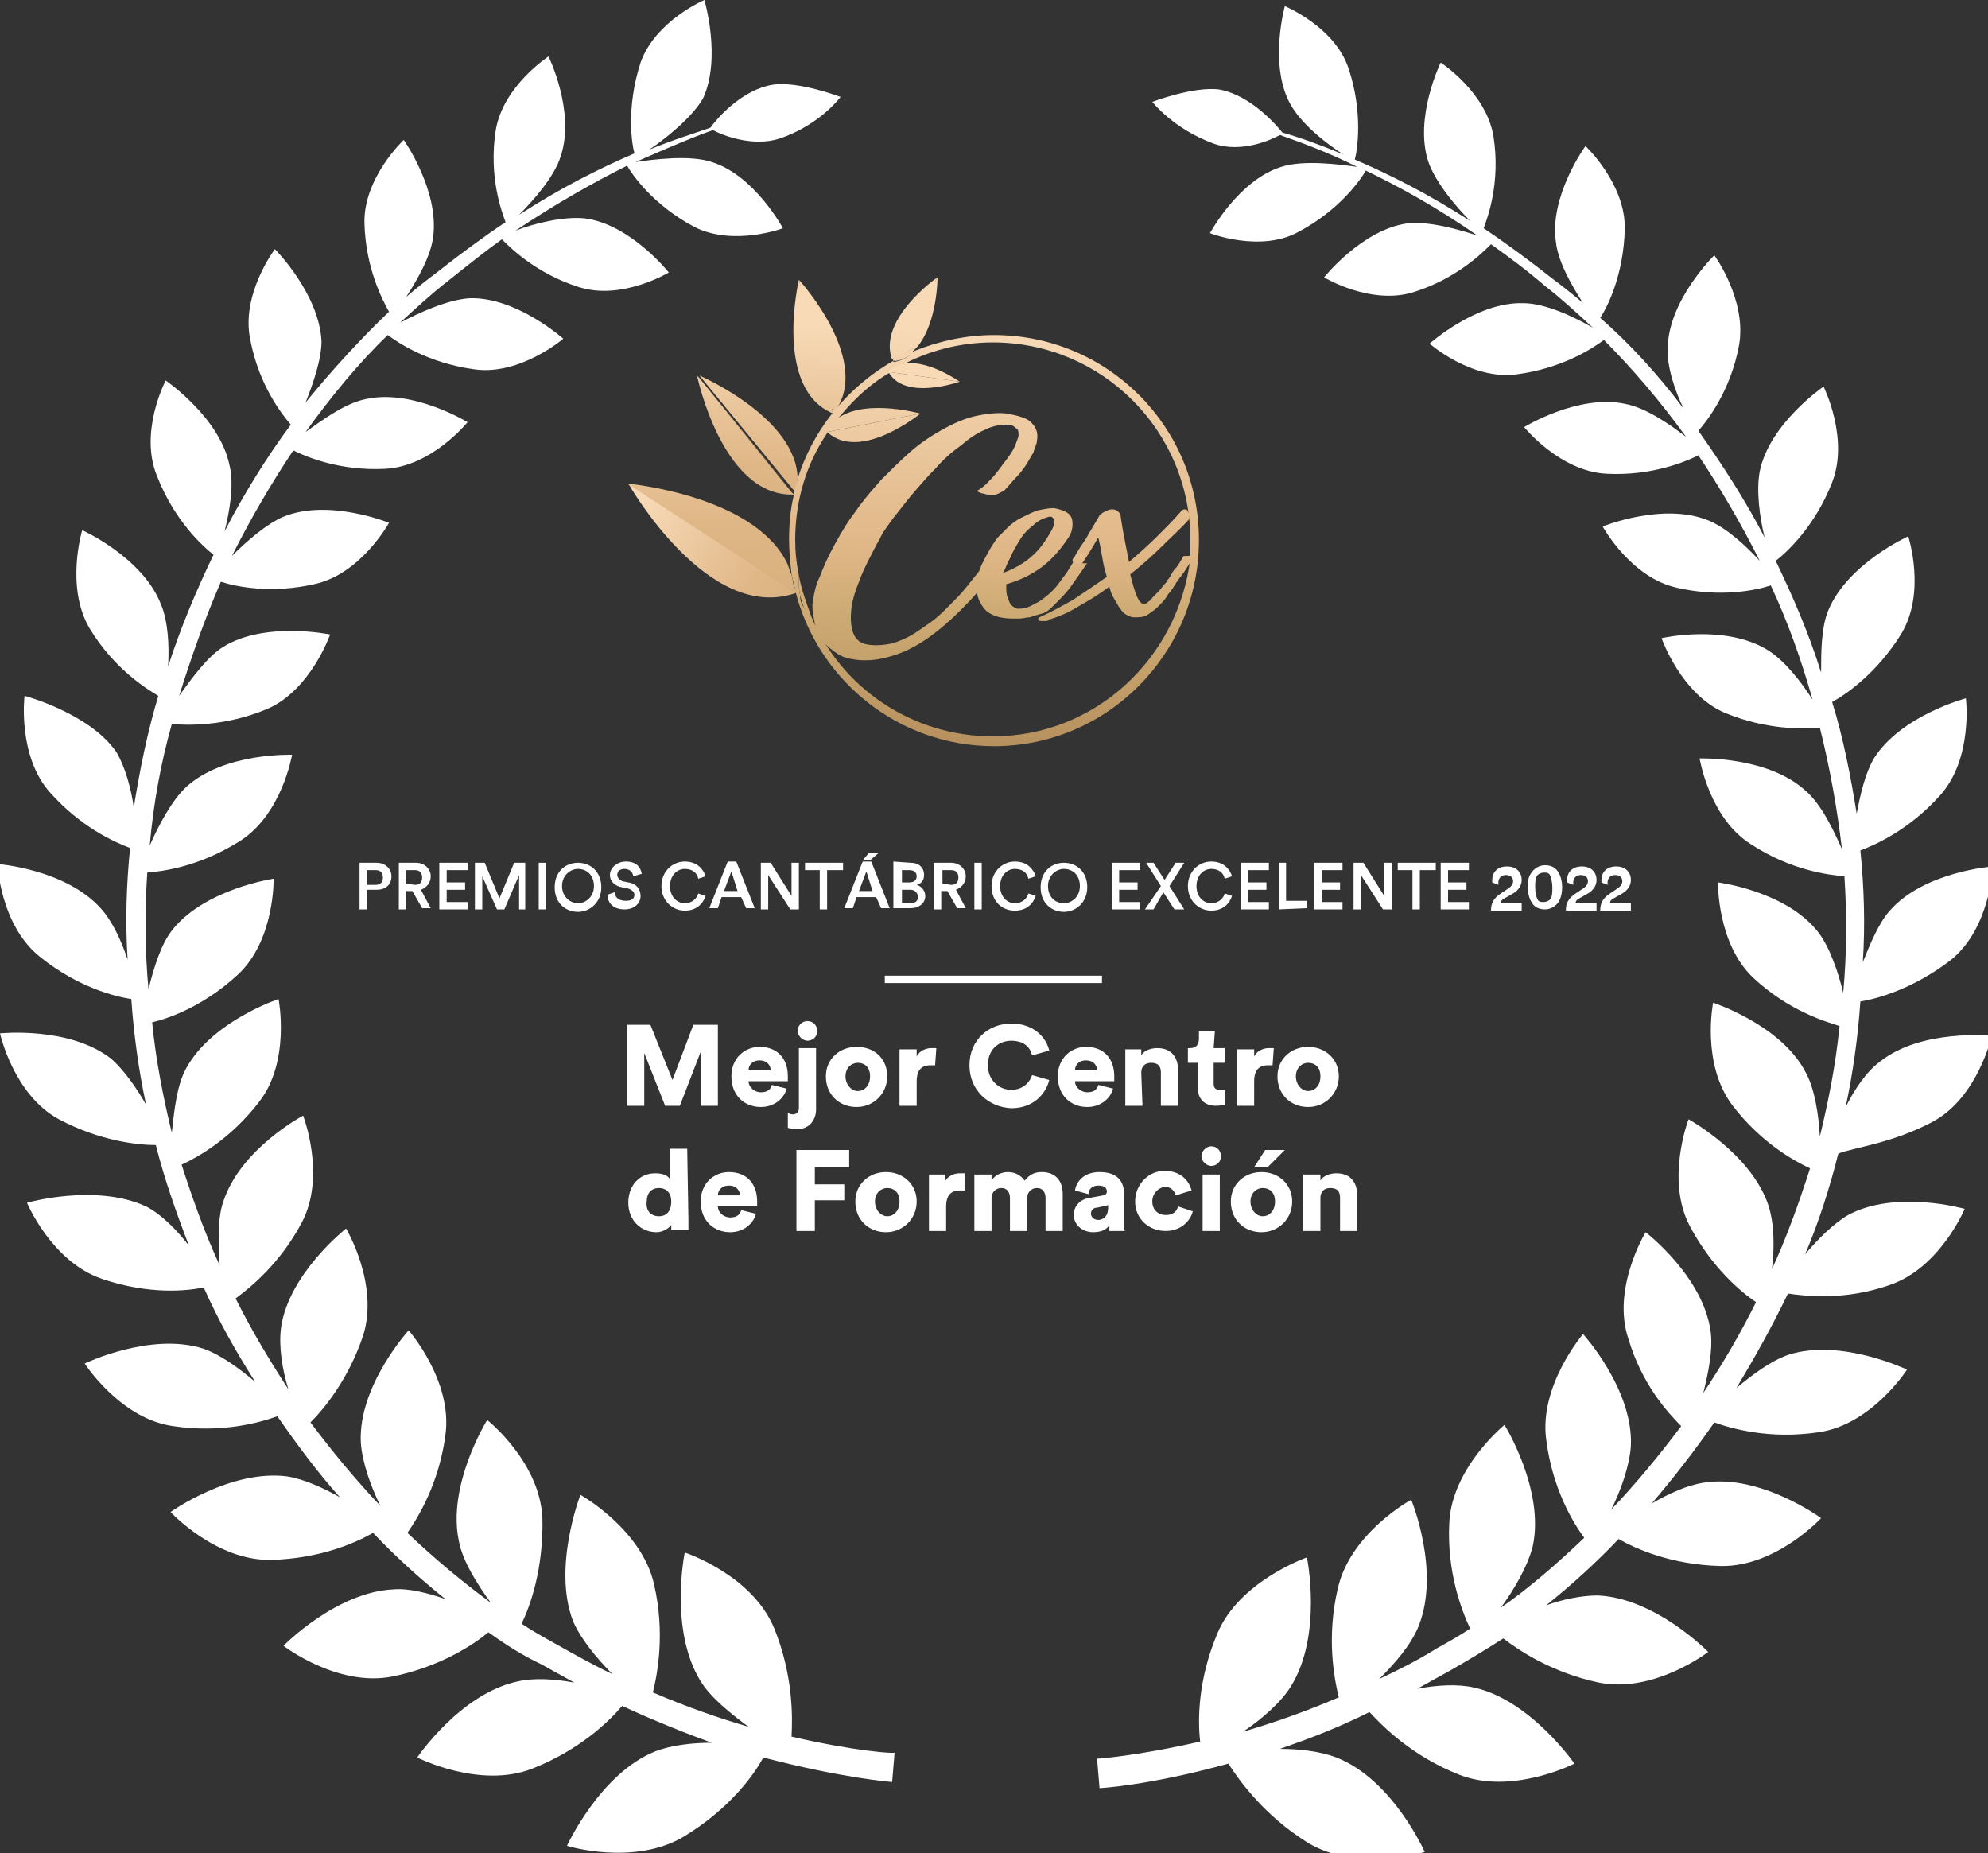<?xml version="1.0" encoding="utf-8"?>
<!-- Generator: Adobe Illustrator 27.0.0, SVG Export Plug-In . SVG Version: 6.00 Build 0)  -->
<svg version="1.1" id="Layer_1" xmlns="http://www.w3.org/2000/svg" xmlns:xlink="http://www.w3.org/1999/xlink" x="0px" y="0px"
	 viewBox="0 0 162 151" style="enable-background:new 0 0 162 151;" xml:space="preserve">
<rect x="0" y="0" width="162" height="151" fill="#333333" stroke="none"/>
<style type="text/css">
	.st0{fill:#FFFFFF;}
	.st1{fill:url(#SVGID_1_);}
	.st2{fill:url(#SVGID_00000085214002696814072190000003777304584648222891_);}
	.st3{fill:url(#SVGID_00000047765152030469104490000005935662477170229676_);}
	.st4{fill:url(#SVGID_00000054955491719448890540000000192740839710246573_);}
	.st5{fill:url(#SVGID_00000005227272439657439290000015502948647836980666_);}
	.st6{fill:url(#SVGID_00000005229864487258661620000008718850171376192646_);}
	.st7{fill:url(#SVGID_00000154420372598383326750000000218741034947232657_);}
	.st8{fill:url(#SVGID_00000044888675101034251240000006808040126583659196_);}
	.st9{fill:url(#SVGID_00000034793240665841343500000004844552449060512648_);}
	.st10{fill:url(#SVGID_00000141420870597390202710000009846910632670414498_);}
	.st11{fill:url(#SVGID_00000061446956108256444540000011106999689150082978_);}
	.st12{fill:url(#SVGID_00000103986892120901239550000012668598172126292626_);}
	.st13{fill:url(#SVGID_00000141453500431896636030000007660528809851592099_);}
	.st14{fill:url(#SVGID_00000139286417393177968310000010829074047357446288_);}
	.st15{fill:url(#SVGID_00000034053463786923814050000012449524638242463618_);}
	.st16{fill:url(#SVGID_00000160899554796272674590000010570502016054919846_);}
	.st17{fill:url(#SVGID_00000035496350031289832860000013982166828772593795_);}
	.st18{fill:url(#SVGID_00000169544909512076929460000015620494834119881648_);}
	.st19{fill:url(#SVGID_00000121237693259141609590000016517787040651582629_);}
	.st20{fill:url(#SVGID_00000036937960695956772950000008782369018033105072_);}
	.st21{fill:url(#SVGID_00000011728328877571667400000007733052237573484467_);}
	.st22{fill:url(#SVGID_00000134968366245091526820000011024888201873940900_);}
	.st23{fill:url(#SVGID_00000075874997370708525530000004272016517418823843_);}
	.st24{fill:url(#SVGID_00000134226283257026811290000006623338398814679743_);}
	.st25{fill:url(#SVGID_00000057137150166714332630000008384935839428418180_);}
	.st26{fill:none;}
	.st27{fill:url(#SVGID_00000031184430958371652260000007285815690895046297_);}
	.st28{fill:url(#SVGID_00000129183130636251588920000005619755778106146205_);}
	.st29{fill:url(#SVGID_00000160172896459468412650000002058267845738617249_);}
	.st30{fill:url(#SVGID_00000003825836955665347380000011880678258140271270_);}
	.st31{fill:url(#SVGID_00000029026950629715152400000017342595964070260911_);}
</style>
<g>
	<g>
		<g>
			<g>
				<path class="st0" d="M64.5,141.5c0.1-1.7,0.1-5.1-1.4-8.8c-1.8-4.4-7.3-6.2-7.3-6.2s-1.3,6.3,1.3,10.5c0.8,1.3,2.4,2.6,3.9,3.7
					c-2.4-0.7-5-1.6-7.8-2.8c0.4-1.6,1-4.9,0.1-8.8c-1-4.5-6-7.3-6-7.3s-2.3,5.9-0.6,10.3c0.6,1.4,1.9,3,3.2,4.3
					c-1.5-0.7-3.1-1.6-4.7-2.5c-0.9-0.5-1.8-1-2.7-1.6c0.7-1.4,1.8-4.5,1.7-8.6c-0.2-4.6-4.5-8-4.5-8s-3.3,5.3-2.3,9.9
					c0.3,1.6,1.5,3.5,2.6,5c-2.3-1.7-4.6-3.6-6.8-5.7c0.9-1.3,2.6-4.1,3.1-8c0.6-4.4-3-8.5-3-8.5s-4.1,4.5-3.9,9.1
					c0.1,1.6,0.8,3.6,1.6,5.2c-2-2.1-3.9-4.4-5.7-6.8c1.1-1.1,3.1-3.5,4.3-7.1c1.3-4.2-1.4-8.7-1.4-8.7s-4.7,3.7-5.3,8.1
					c-0.2,1.5,0.1,3.4,0.6,5c-1.5-2.3-3-4.8-4.3-7.4c1.2-0.9,3.6-2.8,5.4-6.2c2-3.8,0.1-8.7,0.1-8.7s-5.1,2.7-6.5,7
					c-0.5,1.4-0.4,3.5-0.3,5.2c-1.2-2.6-2.2-5.4-3.1-8.2c1.3-0.6,4-2.1,6.3-5.1c2.6-3.3,1.6-8.4,1.6-8.4s-5.4,1.8-7.5,5.6
					c-0.8,1.4-1,3.5-1.2,5.3c-0.7-2.9-1.3-5.9-1.6-9c1.3-0.3,4.2-1.3,7-3.9c3-2.8,2.9-7.8,2.9-7.8s-5.5,0.8-8.2,4.1
					c-1,1.2-1.6,3.3-2,4.9c-0.3-3.2-0.3-6.4-0.1-9.5c1.3-0.1,4.3-0.5,7.6-2.6c3.4-2.2,4.2-7,4.2-7s-5.5-0.2-8.6,2.6
					c-1.2,1.1-2.3,3.2-3,4.8c0.3-3.4,0.9-6.7,1.8-9.9c1.3,0.1,4.3,0.2,7.7-1.2c3.6-1.5,5.2-6.1,5.2-6.1s-5.3-1.1-8.7,1
					c-1.3,0.8-2.6,2.6-3.6,4c1-3.2,2.1-6.3,3.4-9.3c1.2,0.4,4.1,1,7.6,0.2c3.8-0.8,6.1-5,6.1-5s-4.9-2-8.6-0.5c-1.4,0.6-3,2-4.2,3.2
					c1.5-3,3.2-5.9,5-8.6c1,0.5,3.8,1.7,7.5,1.5c3.8-0.2,6.7-3.8,6.7-3.8s-4.4-2.7-8.2-1.9c-1.7,0.3-3.6,1.7-5,2.7
					c2.1-2.9,4.3-5.6,6.7-7.9c0.8,0.6,3.3,2.3,7.1,2.8c3.7,0.5,7.2-2.5,7.2-2.5s-3.8-3.4-7.6-3.3c-1.8,0.1-4.2,1.2-5.7,2
					c1.3-1.2,2.6-2.4,3.9-3.4c1.5-1.2,3-2.4,4.4-3.4c0.7,0.7,2.8,2.8,6.3,3.9s7.3-1.2,7.3-1.2s-3.1-3.9-6.8-4.4
					c-1.7-0.2-4.2,0.4-5.7,1c3.3-2.2,6.3-3.9,9.1-5.3c0.4,0.7,2.1,3.2,5.5,5c3.2,1.6,7.2,0.1,7.2,0.1s-2.3-4.3-5.8-5.4
					c-1.8-0.6-4.8-0.2-6.2,0c2.5-1.1,4.6-2,6.3-2.6c0.7,0.4,3.2,1.4,5.4,0.7c3.3-1.1,5-3.4,5-3.4s-3.4-1.3-5.5-1
					c-2.6,0.4-4.7,2.9-5.1,3.5c-1.4,0.5-3.1,1-5,1.8c1.2-0.8,3.5-2.6,4.4-4.2c1.5-3.3,0.1-8,0.1-8s-4,1.7-5.2,5.1
					c-1.2,3.7-0.7,6.7-0.5,7.4c-2.8,1.2-6,2.8-9.4,5c1.1-1.1,2.9-3.1,3.4-4.8c1.2-3.6-1-8.1-1-8.1s-3.7,2.4-4.3,6
					c-0.6,3.8,0.5,6.7,0.8,7.5c-1.8,1.2-3.7,2.6-5.6,4.1c-0.8,0.6-1.7,1.3-2.5,2c0.9-1.4,2-3.3,2.2-4.9c0.5-3.8-2.4-7.9-2.4-7.9
					s-3.3,3.1-3.2,6.8c0.1,3.7,1.5,6.3,2,7.2c-2.3,2.2-4.6,4.7-6.8,7.4c0.6-1.5,1.3-3.5,1.3-5c-0.2-3.9-3.8-7.5-3.8-7.5
					s-2.8,3.7-2,7.4c0.7,3.7,2.6,6.1,3.3,6.9c-2,2.7-3.8,5.6-5.4,8.7c0.4-1.6,0.8-3.8,0.4-5.4C17.9,34,13.5,31,13.5,31
					s-2.2,4.2-0.7,7.8c1.4,3.6,3.7,5.7,4.6,6.4c-1.4,2.9-2.7,6-3.7,9.1c0.1-1.7,0-3.7-0.6-5.1c-1.5-3.8-6.4-6-6.4-6s-1.4,4.6,0.6,8
					c2,3.3,4.6,4.9,5.6,5.5c-0.9,3-1.5,6-2,9.1c-0.2-1.5-0.7-3.3-1.4-4.5C7.3,58.1,2,56.7,2,56.7s-0.6,4.9,2.1,7.9
					c2.5,2.8,5.2,4,6.5,4.5c-0.3,3-0.4,6-0.2,9.1c-0.5-1.5-1.2-3.1-2.2-4.2c-2.9-3.2-8.4-3.6-8.4-3.6s0.2,5,3.5,7.6
					c3,2.4,6,3.2,7.4,3.4c0.2,2.9,0.6,5.8,1.2,8.6c-0.8-1.4-1.8-2.8-2.8-3.7C5.7,83.6,0,84.2,0,84.2s1.1,5,4.8,7
					c3.4,1.8,6.5,2.1,7.9,2.1c0.7,2.8,1.7,5.6,2.7,8.2c-1-1.3-2.3-2.6-3.5-3.2C7.8,96.4,2.2,98,2.2,98s2,4.8,6.1,6.2
					c3.8,1.3,6.9,1,8.3,0.7c1.2,2.7,2.6,5.2,4.2,7.7c-1.3-1.1-2.8-2.2-4.2-2.7c-4.3-1.4-9.7,1.2-9.7,1.2s2.9,4.5,7.2,5.1
					c4,0.6,7.1-0.3,8.5-0.8c1.6,2.3,3.3,4.6,5.1,6.6c-1.4-0.8-3-1.5-4.3-1.7c-4.6-0.6-9.5,2.9-9.5,2.9s3.7,4,8.2,3.9
					c4-0.1,6.9-1.4,8.3-2.2c1.9,2,3.9,3.8,5.9,5.4c-1.4-0.5-3-0.9-4.2-0.8c-4.7,0.2-9,4.6-9,4.6s4.4,3.4,8.9,2.5
					c3.9-0.8,6.6-2.6,7.8-3.6c1.4,1,2.8,1.9,4.3,2.6c0.9,0.5,1.8,1,2.7,1.5c-1.6-0.3-3.3-0.4-4.6-0.1c-4.7,1-8.2,6.2-8.2,6.2
					s5.1,2.6,9.4,0.9c3.8-1.5,6.2-3.8,7.3-5.1c2.6,1.2,5.1,2.2,7.3,3c-1.6,0-3.3,0.2-4.6,0.7c-4.5,1.8-7.2,7.7-7.2,7.7
					s5.5,1.7,9.6-0.8c3.6-2.2,5.6-4.9,6.4-6.4c6.5,1.7,10.5,2,10.5,2l0.1-1.2l0.1-1.2C72.9,142.9,69.7,142.7,64.5,141.5z"/>
			</g>
			<g>
				<path class="st0" d="M157.5,91.4c3.7-2,4.8-7,4.8-7s-5.7-0.6-9.1,2.1c-1.1,0.8-2.1,2.3-2.8,3.7c0.6-2.8,1-5.7,1.2-8.6
					c1.3-0.2,4.3-1,7.4-3.4c3.2-2.6,3.4-7.6,3.4-7.6s-5.6,0.4-8.4,3.6c-0.9,1-1.6,2.7-2.2,4.2c0.2-3.1,0.1-6.1-0.2-9.1
					c1.3-0.5,4-1.7,6.5-4.5c2.7-3,2.1-7.9,2.1-7.9s-5.3,1.4-7.5,4.9c-0.7,1.2-1.1,2.9-1.4,4.5c-0.5-3.1-1.1-6.2-2-9.1
					c1.1-0.6,3.6-2.3,5.6-5.5c2.1-3.4,0.6-8,0.6-8s-4.9,2.2-6.5,6c-0.6,1.4-0.6,3.5-0.6,5.1c-1-3.2-2.3-6.2-3.7-9.1
					c0.9-0.7,3.2-2.8,4.6-6.4c1.4-3.6-0.7-7.8-0.7-7.8s-4.4,3-5.2,6.9c-0.3,1.6,0,3.8,0.4,5.4c-1.6-3.1-3.5-6-5.4-8.7
					c0.7-0.8,2.6-3.2,3.3-6.9s-2-7.4-2-7.4s-3.7,3.6-3.8,7.5c-0.1,1.5,0.6,3.6,1.3,5c-2.1-2.8-4.4-5.3-6.8-7.4
					c0.6-0.9,1.9-3.5,2-7.2s-3.2-6.8-3.2-6.8s-3,4.1-2.4,7.9c0.2,1.6,1.3,3.5,2.2,4.9c-0.8-0.7-1.7-1.4-2.5-2
					c-1.9-1.5-3.8-2.9-5.6-4.1c0.3-0.8,1.4-3.7,0.8-7.5c-0.6-3.6-4.3-6-4.3-6s-2.2,4.5-1,8.1c0.6,1.7,2.3,3.7,3.4,4.8
					c-3.4-2.2-6.6-3.8-9.4-5c0.2-0.7,0.7-3.8-0.5-7.4c-1.1-3.4-5.2-5.1-5.2-5.1s-1.3,4.7,0.4,7.9c0.9,1.7,3.1,3.4,4.4,4.2
					c-1.9-0.8-3.6-1.4-5-1.8c-0.4-0.5-2.5-3-5.1-3.5c-2.1-0.3-5.5,1-5.5,1s1.7,2.2,5,3.4c2.2,0.8,4.7-0.3,5.4-0.7
					c1.7,0.6,3.9,1.4,6.3,2.6c-1.4-0.2-4.4-0.6-6.2,0c-3.5,1.1-5.8,5.4-5.8,5.4s4.1,1.6,7.2-0.1c3.4-1.8,5.1-4.3,5.5-5
					c2.7,1.3,5.8,3,9.1,5.3c-1.5-0.5-4-1.2-5.7-1c-3.7,0.5-6.8,4.4-6.8,4.4s3.8,2.3,7.3,1.2c3.5-1.1,5.6-3.2,6.3-3.9
					c1.4,1,2.9,2.1,4.4,3.4c1.3,1,2.6,2.2,3.9,3.4c-1.4-0.8-3.8-2-5.7-2c-3.8-0.1-7.6,3.3-7.6,3.3s3.4,3,7.1,2.5
					c3.8-0.5,6.3-2.2,7.1-2.8c2.3,2.3,4.6,5,6.7,7.9c-1.3-1-3.3-2.4-5-2.7c-3.8-0.8-8.2,1.9-8.2,1.9s2.9,3.6,6.7,3.8
					c3.7,0.2,6.5-1,7.5-1.5c1.8,2.7,3.5,5.6,5,8.6c-1.1-1.2-2.7-2.7-4.2-3.3c-3.7-1.5-8.6,0.5-8.6,0.5s2.3,4.2,6.1,5
					c3.5,0.8,6.4,0.2,7.6-0.2c1.4,3,2.5,6.1,3.4,9.3c-0.9-1.4-2.2-3.1-3.6-4c-3.5-2.2-8.7-1-8.7-1s1.6,4.6,5.2,6.1
					c3.4,1.4,6.4,1.3,7.7,1.2c0.8,3.2,1.4,6.5,1.8,9.9c-0.7-1.6-1.7-3.7-3-4.8c-3.1-2.8-8.6-2.6-8.6-2.6s0.8,4.9,4.2,7
					c3.2,2.1,6.3,2.5,7.6,2.6c0.2,3.1,0.2,6.3-0.1,9.5c-0.4-1.7-1.1-3.7-2-4.9c-2.6-3.4-8.2-4.1-8.2-4.1s-0.1,5,2.9,7.8
					c2.8,2.6,5.7,3.5,7,3.9c-0.3,3.1-0.9,6.1-1.6,9c-0.1-1.7-0.4-3.9-1.2-5.3c-2-3.8-7.5-5.6-7.5-5.6s-1,5,1.6,8.4
					c2.3,3,5,4.5,6.3,5.1c-0.9,2.8-1.9,5.6-3.1,8.2c0.2-1.7,0.2-3.7-0.3-5.2c-1.4-4.2-6.5-7-6.5-7s-1.9,4.9,0.1,8.7
					c1.8,3.4,4.2,5.4,5.4,6.2c-1.3,2.6-2.7,5-4.3,7.4c0.4-1.6,0.8-3.5,0.6-5c-0.6-4.5-5.3-8.1-5.3-8.1s-2.8,4.6-1.4,8.7
					c1.1,3.7,3.2,6,4.3,7.1c-1.8,2.4-3.7,4.7-5.7,6.8c0.8-1.6,1.5-3.6,1.6-5.2c0.2-4.6-3.9-9.1-3.9-9.1s-3.6,4.2-3,8.6
					c0.5,4,2.2,6.8,3.1,8c-2.2,2.1-4.5,4.1-6.8,5.7c1.1-1.5,2.2-3.4,2.6-5c1-4.6-2.3-9.9-2.3-9.9s-4.3,3.5-4.5,8
					c-0.2,4,1,7.1,1.7,8.6c-0.9,0.6-1.8,1.1-2.7,1.6c-1.6,1-3.2,1.8-4.7,2.5c1.3-1.3,2.6-2.8,3.2-4.3c1.8-4.5-0.6-10.3-0.6-10.3
					s-5,2.7-6,7.3c-0.9,3.9-0.3,7.2,0.1,8.8c-2.8,1.2-5.4,2.1-7.8,2.8c1.5-1,3.1-2.4,3.9-3.7c2.6-4.2,1.3-10.5,1.3-10.5
					s-5.5,1.9-7.3,6.2c-1.6,3.8-1.6,7.1-1.4,8.8c-5.2,1.2-8.4,1.4-8.4,1.4l0.1,1.2l0.1,1.2c0,0,4-0.2,10.5-2
					c0.9,1.4,2.9,4.2,6.4,6.4c4,2.5,9.6,0.8,9.6,0.8s-2.6-5.9-7.2-7.7c-1.3-0.5-3-0.7-4.6-0.7c2.3-0.8,4.7-1.7,7.3-3
					c1.1,1.2,3.5,3.6,7.3,5.1c4.3,1.7,9.4-0.9,9.4-0.9s-3.6-5.2-8.2-6.2c-1.3-0.3-3-0.2-4.6,0.1c0.9-0.5,1.8-1,2.7-1.5
					c1.4-0.8,2.9-1.7,4.3-2.6c1.3,1,4,2.8,7.8,3.6c4.5,0.9,8.9-2.5,8.9-2.5s-4.3-4.4-9-4.6c-1.3,0-2.8,0.3-4.2,0.8
					c2-1.6,4-3.4,5.9-5.4c1.4,0.8,4.3,2.1,8.3,2.2c4.5,0.1,8.2-3.9,8.2-3.9s-4.9-3.6-9.5-2.9c-1.4,0.2-2.9,0.9-4.3,1.7
					c1.8-2.1,3.5-4.3,5.1-6.6c1.4,0.5,4.5,1.4,8.5,0.8c4.3-0.6,7.2-5.1,7.2-5.1s-5.4-2.6-9.7-1.2c-1.4,0.5-2.9,1.6-4.2,2.7
					c1.5-2.5,2.9-5,4.2-7.7c1.4,0.2,4.6,0.6,8.3-0.7c4.1-1.4,6.1-6.2,6.1-6.2s-5.6-1.6-9.5,0.5c-1.2,0.7-2.5,2-3.5,3.2
					c1.1-2.6,2-5.4,2.7-8.2C151,93.5,154.1,93.2,157.5,91.4z"/>
			</g>
		</g>
	</g>
	<g>
		<g>
			<path class="st0" d="M29.9,72.6v1.5h-0.6v-3.8h1.4c0.7,0,1.2,0.5,1.2,1.1c0,0.7-0.5,1.1-1.2,1.1h-0.8V72.6z M30.6,72.1
				c0.4,0,0.6-0.2,0.6-0.6s-0.2-0.6-0.6-0.6h-0.7v1.2H30.6z"/>
			<path class="st0" d="M33.6,72.6h-0.5v1.5h-0.6v-3.8h1.4c0.7,0,1.2,0.5,1.2,1.1c0,0.5-0.3,0.9-0.8,1.1l0.8,1.5h-0.7L33.6,72.6z
				 M33.8,72.1c0.4,0,0.6-0.2,0.6-0.6s-0.2-0.6-0.6-0.6h-0.7V72L33.8,72.1L33.8,72.1z"/>
			<path class="st0" d="M35.8,74.1v-3.8h2.3v0.6h-1.7v1h1.5v0.6h-1.5v1h1.7v0.6L35.8,74.1L35.8,74.1z"/>
			<path class="st0" d="M42.3,74.1v-2.8l-1.2,2.8h-0.6l-1.2-2.7v2.7h-0.6v-3.8h0.8l1.2,2.9l1.2-2.9h0.9v3.8H42.3z"/>
			<path class="st0" d="M43.9,74.1v-3.8h0.6v3.8H43.9z"/>
			<path class="st0" d="M47.1,70.3c1,0,1.9,0.7,1.9,2c0,1.2-0.9,2-1.9,2s-1.9-0.7-1.9-2C45.2,71,46.1,70.3,47.1,70.3z M47.1,73.6
				c0.6,0,1.3-0.5,1.3-1.4s-0.6-1.4-1.3-1.4c-0.6,0-1.3,0.5-1.3,1.4S46.5,73.6,47.1,73.6z"/>
			<path class="st0" d="M51.6,71.4c0-0.2-0.2-0.6-0.7-0.6c-0.4,0-0.6,0.2-0.6,0.5c0,0.2,0.2,0.4,0.4,0.5l0.5,0.1
				c0.7,0.1,1,0.6,1,1.1c0,0.6-0.5,1.1-1.3,1.1c-1,0-1.4-0.6-1.4-1.2l0.6-0.2c0,0.4,0.3,0.7,0.9,0.7c0.5,0,0.7-0.2,0.7-0.5
				c0-0.2-0.2-0.4-0.5-0.5l-0.5-0.1c-0.6-0.1-1-0.5-1-1c0-0.6,0.6-1.1,1.3-1.1c0.9,0,1.2,0.5,1.3,1L51.6,71.4z"/>
			<path class="st0" d="M53.9,72.2c0-1.2,0.9-2,1.9-2s1.5,0.6,1.7,1.2l-0.6,0.2c-0.1-0.5-0.5-0.8-1.1-0.8s-1.2,0.5-1.2,1.4
				s0.6,1.4,1.2,1.4c0.6,0,1-0.4,1.1-0.8l0.6,0.2c-0.2,0.6-0.7,1.2-1.7,1.2C54.8,74.2,53.9,73.4,53.9,72.2z"/>
			<path class="st0" d="M60.4,73.1h-1.6L58.5,74h-0.7l1.5-3.8H60l1.5,3.8h-0.7L60.4,73.1z M59,72.6h1.1L59.6,71L59,72.6z"/>
			<path class="st0" d="M64.4,74.1l-1.8-2.8v2.8H62v-3.8h0.8l1.7,2.7v-2.7h0.6v3.8H64.4z"/>
			<path class="st0" d="M67.4,70.9v3.2h-0.6v-3.2h-1.2v-0.6h3.1v0.6H67.4z"/>
			<path class="st0" d="M71.4,73.1h-1.6L69.5,74h-0.7l1.5-3.8H71l1.5,3.8h-0.7L71.4,73.1z M70,72.6h1.1L70.6,71L70,72.6z M70.9,70.1
				h-0.6l0.5-0.6h0.8L70.9,70.1z"/>
			<path class="st0" d="M74.2,70.3c0.7,0,1.1,0.4,1.1,1c0,0.4-0.2,0.7-0.6,0.8c0.4,0.1,0.7,0.5,0.7,0.9c0,0.6-0.5,1-1.2,1h-1.4v-3.8
				L74.2,70.3L74.2,70.3z M74.1,71.9c0.4,0,0.6-0.2,0.6-0.5s-0.2-0.5-0.6-0.5h-0.6v1H74.1L74.1,71.9z M74.2,73.6
				c0.4,0,0.6-0.2,0.6-0.5s-0.2-0.6-0.6-0.6h-0.7v1.1H74.2z"/>
			<path class="st0" d="M77.2,72.6h-0.5v1.5h-0.6v-3.8h1.4c0.7,0,1.2,0.5,1.2,1.1c0,0.5-0.3,0.9-0.8,1.1l0.8,1.5H78L77.2,72.6z
				 M77.5,72.1c0.4,0,0.6-0.2,0.6-0.6s-0.2-0.6-0.6-0.6h-0.7V72L77.5,72.1L77.5,72.1z"/>
			<path class="st0" d="M79.4,74.1v-3.8H80v3.8H79.4z"/>
			<path class="st0" d="M80.8,72.2c0-1.2,0.9-2,1.9-2s1.5,0.6,1.7,1.2l-0.6,0.2c-0.1-0.5-0.5-0.8-1.1-0.8s-1.2,0.5-1.2,1.4
				s0.6,1.4,1.2,1.4s1-0.4,1.1-0.8l0.6,0.2c-0.2,0.6-0.7,1.2-1.7,1.2C81.6,74.2,80.8,73.4,80.8,72.2z"/>
			<path class="st0" d="M86.7,70.3c1,0,1.9,0.7,1.9,2c0,1.2-0.9,2-1.9,2s-1.9-0.7-1.9-2C84.8,71,85.7,70.3,86.7,70.3z M86.7,73.6
				c0.6,0,1.3-0.5,1.3-1.4s-0.6-1.4-1.3-1.4c-0.6,0-1.3,0.5-1.3,1.4C85.4,73.1,86,73.6,86.7,73.6z"/>
			<path class="st0" d="M90.6,74.1v-3.8h2.3v0.6h-1.7v1h1.5v0.6h-1.5v1h1.7v0.6L90.6,74.1L90.6,74.1z"/>
			<path class="st0" d="M95.3,72.2l1.2,1.9h-0.8l-0.9-1.4L94,74.1h-0.7l1.3-1.9l-1.2-1.9H94l0.9,1.4l0.9-1.4h0.7L95.3,72.2z"/>
			<path class="st0" d="M96.8,72.2c0-1.2,0.9-2,1.9-2s1.5,0.6,1.7,1.2l-0.6,0.2c-0.1-0.5-0.5-0.8-1.1-0.8s-1.2,0.5-1.2,1.4
				s0.6,1.4,1.2,1.4s1-0.4,1.1-0.8l0.6,0.2c-0.2,0.6-0.7,1.2-1.7,1.2C97.7,74.2,96.8,73.4,96.8,72.2z"/>
			<path class="st0" d="M101.1,74.1v-3.8h2.3v0.6h-1.7v1h1.5v0.6h-1.5v1h1.7v0.6L101.1,74.1L101.1,74.1z"/>
			<path class="st0" d="M104.2,74.1v-3.8h0.6v3.1h1.7V74L104.2,74.1C104.2,74,104.2,74.1,104.2,74.1z"/>
			<path class="st0" d="M107.1,74.1v-3.8h2.3v0.6h-1.7v1h1.5v0.6h-1.5v1h1.7v0.6L107.1,74.1L107.1,74.1z"/>
			<path class="st0" d="M112.7,74.1l-1.8-2.8v2.8h-0.6v-3.8h0.8l1.7,2.7v-2.7h0.6v3.8H112.7z"/>
			<path class="st0" d="M115.7,70.9v3.2h-0.6v-3.2h-1.2v-0.6h3.1v0.6H115.7z"/>
			<path class="st0" d="M117.4,74.1v-3.8h2.3v0.6H118v1h1.5v0.6H118v1h1.7v0.6L117.4,74.1L117.4,74.1z"/>
			<path class="st0" d="M121.6,71.9c0,0,0-0.1,0-0.2c0-0.6,0.4-1.1,1.2-1.1c0.8,0,1.2,0.5,1.2,1.1c0,0.4-0.2,0.8-0.7,1.1l-0.7,0.4
				c-0.2,0.1-0.3,0.2-0.3,0.4h1.7v0.6h-2.5c0-0.6,0.2-1,0.8-1.4l0.6-0.4c0.3-0.2,0.4-0.4,0.4-0.6c0-0.3-0.2-0.5-0.6-0.5
				s-0.6,0.3-0.6,0.6c0,0.1,0,0.1,0,0.2L121.6,71.9z"/>
			<path class="st0" d="M124.8,71.1c0.2-0.3,0.6-0.6,1.1-0.6s0.9,0.2,1.1,0.6c0.2,0.3,0.3,0.8,0.3,1.2s-0.1,0.9-0.3,1.2
				c-0.2,0.3-0.6,0.6-1.1,0.6s-0.9-0.2-1.1-0.6c-0.2-0.3-0.3-0.8-0.3-1.2S124.5,71.5,124.8,71.1z M125.3,73.3
				c0.1,0.2,0.3,0.2,0.5,0.2s0.4-0.1,0.5-0.2c0.2-0.2,0.2-0.6,0.2-1s-0.1-0.8-0.2-1s-0.3-0.2-0.5-0.2s-0.4,0.1-0.5,0.2
				c-0.2,0.2-0.2,0.6-0.2,1C125.1,72.8,125.2,73.1,125.3,73.3z"/>
			<path class="st0" d="M127.7,71.9c0,0,0-0.1,0-0.2c0-0.6,0.4-1.1,1.2-1.1s1.2,0.5,1.2,1.1c0,0.4-0.2,0.8-0.7,1.1l-0.7,0.4
				c-0.2,0.1-0.3,0.2-0.3,0.4h1.7v0.6h-2.5c0-0.6,0.2-1,0.8-1.4l0.6-0.4c0.3-0.2,0.4-0.4,0.4-0.6c0-0.3-0.2-0.5-0.6-0.5
				c-0.4,0-0.6,0.3-0.6,0.6c0,0.1,0,0.1,0,0.2L127.7,71.9z"/>
			<path class="st0" d="M130.5,71.9c0,0,0-0.1,0-0.2c0-0.6,0.4-1.1,1.2-1.1s1.2,0.5,1.2,1.1c0,0.4-0.2,0.8-0.7,1.1l-0.7,0.4
				c-0.2,0.1-0.3,0.2-0.3,0.4h1.7v0.6h-2.5c0-0.6,0.2-1,0.8-1.4l0.6-0.4c0.3-0.2,0.4-0.4,0.4-0.6c0-0.3-0.2-0.5-0.6-0.5
				c-0.4,0-0.6,0.3-0.6,0.6c0,0.1,0,0.1,0,0.2L130.5,71.9z"/>
		</g>
	</g>
	<g>
		<g>
			<path class="st0" d="M57.1,90.1v-4.4l-1.7,4.4h-1.2l-1.7-4.3v4.3h-1.4v-6.6H53l1.8,4.5l1.7-4.5h2v6.6H57.1z"/>
			<path class="st0" d="M64.1,88.7c-0.2,0.8-1,1.5-2.1,1.5c-1.3,0-2.4-0.9-2.4-2.5c0-1.5,1.1-2.4,2.3-2.4c1.4,0,2.3,0.9,2.3,2.4
				c0,0.2,0,0.4,0,0.4H61c0,0.5,0.5,0.9,1,0.9s0.8-0.2,0.9-0.6L64.1,88.7z M62.8,87.2c0-0.4-0.3-0.8-0.9-0.8c-0.6,0-0.9,0.4-0.9,0.8
				H62.8z"/>
			<path class="st0" d="M65.1,85.4h1.4v5c0,0.9-0.6,1.6-1.5,1.6c-0.5,0-0.7-0.1-0.8-0.1v-1.2c0.1,0,0.2,0.1,0.4,0.1
				c0.3,0,0.5-0.2,0.5-0.5V85.4z M65.8,83.2c0.5,0,0.8,0.4,0.8,0.8c0,0.5-0.4,0.8-0.8,0.8S65,84.4,65,84S65.3,83.2,65.8,83.2z"/>
			<path class="st0" d="M72.3,87.7c0,1.4-1.1,2.5-2.5,2.5s-2.5-1-2.5-2.5c0-1.4,1.1-2.4,2.5-2.4C71.3,85.3,72.3,86.3,72.3,87.7z
				 M70.9,87.7c0-0.8-0.5-1.1-1-1.1s-1,0.4-1,1.1s0.5,1.2,1,1.2C70.4,88.9,70.9,88.5,70.9,87.7z"/>
			<path class="st0" d="M76.2,86.8c-0.2,0-0.3,0-0.4,0c-0.6,0-1.1,0.3-1.1,1.3v2h-1.4v-4.6h1.4v0.6c0.2-0.5,0.8-0.7,1.2-0.7
				c0.1,0,0.3,0,0.4,0L76.2,86.8L76.2,86.8z"/>
			<path class="st0" d="M79,86.8c0-2.1,1.6-3.4,3.4-3.4c2,0,2.9,1.3,3.1,2.2L84.1,86c-0.1-0.5-0.5-1.2-1.7-1.2c-0.9,0-1.9,0.6-1.9,2
				c0,1.2,0.9,2,1.9,2c1.1,0,1.6-0.8,1.7-1.2l1.4,0.4c-0.2,0.9-1.1,2.3-3.1,2.3C80.5,90.2,79,88.8,79,86.8z"/>
			<path class="st0" d="M90.7,88.7c-0.2,0.8-1,1.5-2.1,1.5c-1.3,0-2.4-0.9-2.4-2.5c0-1.5,1.1-2.4,2.3-2.4c1.4,0,2.3,0.9,2.3,2.4
				c0,0.2,0,0.4,0,0.4h-3.2c0,0.5,0.5,0.9,1,0.9s0.8-0.2,0.9-0.6L90.7,88.7z M89.4,87.2c0-0.4-0.3-0.8-0.9-0.8s-0.9,0.4-0.9,0.8
				H89.4z"/>
			<path class="st0" d="M93.1,90.1h-1.4v-4.6H93V86c0.2-0.4,0.8-0.6,1.3-0.6c1.2,0,1.7,0.8,1.7,1.8v2.9h-1.4v-2.7
				c0-0.5-0.2-0.8-0.8-0.8c-0.5,0-0.8,0.3-0.8,0.8L93.1,90.1L93.1,90.1z"/>
			<path class="st0" d="M98.9,85.4h0.9v1.2h-0.9v1.7c0,0.4,0.2,0.5,0.5,0.5c0.2,0,0.3,0,0.4,0V90c-0.1,0-0.3,0.1-0.7,0.1
				c-1,0-1.5-0.6-1.5-1.5v-2h-0.8v-1.2H97c0.5,0,0.7-0.3,0.7-0.8V84H99L98.9,85.4L98.9,85.4z"/>
			<path class="st0" d="M103.7,86.8c-0.2,0-0.3,0-0.4,0c-0.6,0-1.1,0.3-1.1,1.3v2h-1.4v-4.6h1.4v0.6c0.2-0.5,0.8-0.7,1.2-0.7
				c0.1,0,0.3,0,0.4,0L103.7,86.8L103.7,86.8z"/>
			<path class="st0" d="M109.1,87.7c0,1.4-1.1,2.5-2.5,2.5s-2.5-1-2.5-2.5c0-1.4,1.1-2.4,2.5-2.4C108,85.3,109.1,86.3,109.1,87.7z
				 M107.6,87.7c0-0.8-0.5-1.1-1-1.1s-1,0.4-1,1.1s0.5,1.2,1,1.2C107.1,88.9,107.6,88.5,107.6,87.7z"/>
			<path class="st0" d="M56.1,99.4c0,0.4,0,0.7,0,0.8h-1.4c0-0.1,0-0.3,0-0.4c-0.2,0.3-0.7,0.6-1.2,0.6c-1.3,0-2.3-1-2.3-2.4
				s0.9-2.4,2.2-2.4c0.8,0,1.1,0.3,1.2,0.5v-2.5H56L56.1,99.4L56.1,99.4z M53.7,99.1c0.6,0,1-0.4,1-1.2c0-0.8-0.5-1.1-1-1.1
				c-0.6,0-1,0.4-1,1.1C52.6,98.7,53.1,99.1,53.7,99.1z"/>
			<path class="st0" d="M61.6,98.9c-0.2,0.8-1,1.5-2.1,1.5c-1.3,0-2.4-0.9-2.4-2.5c0-1.5,1.1-2.4,2.3-2.4c1.4,0,2.3,0.9,2.3,2.4
				c0,0.2,0,0.4,0,0.4h-3.2c0,0.5,0.5,0.9,1,0.9s0.8-0.2,0.9-0.6L61.6,98.9z M60.3,97.4c0-0.4-0.3-0.8-0.9-0.8
				c-0.6,0-0.9,0.4-0.9,0.8H60.3z"/>
			<path class="st0" d="M64.9,100.3v-6.6h4.3v1.4h-2.8v1.4h2.4v1.3h-2.4v2.5L64.9,100.3L64.9,100.3z"/>
			<path class="st0" d="M74.7,97.9c0,1.4-1.1,2.5-2.5,2.5s-2.5-1-2.5-2.5c0-1.4,1.1-2.4,2.5-2.4S74.7,96.5,74.7,97.9z M73.3,97.9
				c0-0.8-0.5-1.1-1-1.1s-1,0.4-1,1.1s0.5,1.2,1,1.2S73.3,98.7,73.3,97.9z"/>
			<path class="st0" d="M78.6,97c-0.2,0-0.3,0-0.4,0c-0.6,0-1.1,0.3-1.1,1.3v2h-1.4v-4.6H77v0.6c0.2-0.5,0.8-0.7,1.2-0.7
				c0.1,0,0.3,0,0.4,0V97L78.6,97z"/>
			<path class="st0" d="M79.4,100.3v-4.6h1.4v0.5c0.2-0.4,0.8-0.7,1.3-0.7c0.7,0,1.1,0.3,1.4,0.7c0.4-0.5,0.8-0.7,1.4-0.7
				c0.9,0,1.7,0.5,1.7,1.8v3h-1.4v-2.7c0-0.4-0.2-0.8-0.7-0.8s-0.8,0.4-0.8,0.8v2.7h-1.4v-2.7c0-0.4-0.2-0.8-0.7-0.8
				s-0.8,0.4-0.8,0.8v2.7L79.4,100.3L79.4,100.3z"/>
			<path class="st0" d="M88.8,97.6l1.1-0.2c0.2,0,0.3-0.2,0.3-0.3c0-0.3-0.2-0.5-0.7-0.5s-0.8,0.3-0.8,0.7L87.6,97
				c0.1-0.7,0.7-1.5,2-1.5c1.5,0,2,0.8,2,1.8v2.3c0,0.4,0,0.7,0.1,0.7h-1.3c0,0,0-0.2,0-0.5c-0.2,0.4-0.7,0.6-1.3,0.6
				c-1,0-1.6-0.7-1.6-1.4C87.5,98.2,88.1,97.7,88.8,97.6z M90.3,98.4v-0.2l-0.9,0.2c-0.3,0-0.5,0.2-0.5,0.5c0,0.2,0.2,0.5,0.6,0.5
				C89.8,99.4,90.3,99.2,90.3,98.4z"/>
			<path class="st0" d="M93.9,97.9c0,0.7,0.5,1.1,1.1,1.1s0.9-0.3,1-0.7l1.2,0.4c-0.2,0.8-1,1.6-2.2,1.6c-1.4,0-2.5-1-2.5-2.4
				s1.1-2.5,2.4-2.5s2,0.8,2.2,1.6l-1.3,0.4c-0.1-0.4-0.4-0.7-0.9-0.7C94.4,96.8,93.9,97.2,93.9,97.9z"/>
			<path class="st0" d="M98.7,93.4c0.5,0,0.8,0.4,0.8,0.8c0,0.5-0.4,0.8-0.8,0.8s-0.8-0.4-0.8-0.8C97.9,93.8,98.3,93.4,98.7,93.4z
				 M98,100.3v-4.6h1.4v4.6H98z"/>
			<path class="st0" d="M105.3,97.9c0,1.4-1.1,2.5-2.5,2.5s-2.5-1-2.5-2.5c0-1.4,1.1-2.4,2.5-2.4C104.2,95.5,105.3,96.5,105.3,97.9z
				 M103.9,97.9c0-0.8-0.5-1.1-1-1.1s-1,0.4-1,1.1s0.5,1.2,1,1.2S103.9,98.7,103.9,97.9z M103.3,95.1h-1.1l0.9-1.4h1.6L103.3,95.1z"
				/>
			<path class="st0" d="M107.6,100.3h-1.4v-4.6h1.4v0.5c0.2-0.4,0.8-0.6,1.3-0.6c1.2,0,1.7,0.8,1.7,1.8v2.9h-1.4v-2.7
				c0-0.5-0.2-0.8-0.8-0.8c-0.5,0-0.8,0.3-0.8,0.8L107.6,100.3L107.6,100.3z"/>
		</g>
	</g>
	<rect x="72.1" y="79.5" class="st0" width="17.7" height="0.6"/>
	<g>
		
			<linearGradient id="SVGID_1_" gradientUnits="userSpaceOnUse" x1="75.589" y1="8364.583" x2="75.059" y2="8402.263" gradientTransform="matrix(1 0 0 1 0 -8337.89)">
			<stop  offset="0" style="stop-color:#F8DAB7"/>
			<stop  offset="0.49" style="stop-color:#DFB686"/>
			<stop  offset="0.6" style="stop-color:#CFAC75"/>
			<stop  offset="1" style="stop-color:#AE8857"/>
		</linearGradient>
		<path class="st1" d="M80.7,46.8c-0.6,1-1.4,1.9-2.3,2.8c-0.9,0.9-1.8,1.7-2.8,2.4s-2,1.2-3.1,1.5c-1,0.3-2.1,0.4-3.1,0.2
			c-0.6-0.1-1-0.3-1.4-0.6s-0.8-0.6-1-1c-0.3-0.4-0.5-0.8-0.6-1.3s-0.2-1-0.2-1.5c0.1-0.7,0.2-1.5,0.6-2.3c0.3-0.8,0.7-1.7,1.2-2.6
			c0.5-0.9,1-1.8,1.7-2.7c0.6-0.9,1.4-1.8,2.1-2.6c0.8-0.8,1.6-1.6,2.4-2.3s1.7-1.3,2.6-1.8s1.8-0.9,2.7-1.1
			c0.9-0.2,1.8-0.3,2.6-0.2c1,0.2,1.7,0.4,2,0.8c0.4,0.4,0.5,0.9,0.4,1.4c0,0.3-0.2,0.6-0.3,1c-0.2,0.3-0.4,0.7-0.6,1
			s-0.5,0.7-0.8,1s-0.6,0.7-0.9,1c-0.1,0.1-0.3,0.2-0.5,0.3s-0.5,0.2-0.9,0.1c-0.2,0-0.3-0.1-0.5-0.1c-0.2-0.1-0.3-0.1-0.4-0.2
			c0.2-0.1,0.5-0.3,0.8-0.6s0.6-0.6,0.9-1s0.6-0.8,0.9-1.2s0.5-0.8,0.6-1.1s0.2-0.5,0.2-0.6c0-0.3,0-0.5-0.2-0.6
			c-0.2-0.2-0.4-0.3-0.7-0.3c-0.6,0-1.2,0.1-1.8,0.4c-0.7,0.3-1.3,0.7-2,1.3c-0.7,0.5-1.4,1.1-2,1.8c-0.7,0.7-1.3,1.4-1.9,2.1
			c-0.6,0.7-1.1,1.4-1.6,2c-0.5,0.7-0.9,1.2-1.1,1.7c-0.3,0.5-0.6,1.1-0.9,1.7c-0.3,0.6-0.6,1.2-0.8,1.8c-0.3,0.7-0.5,1.4-0.6,2
			c-0.1,0.8-0.1,1.5,0.1,2.1s0.6,0.9,1.1,1s1.1,0.1,1.7,0s1.1-0.3,1.7-0.6s1.1-0.7,1.7-1.1s1.1-0.9,1.6-1.4s1-1,1.4-1.5
			s0.8-1,1.2-1.5c0.1-0.1,0.2-0.1,0.3-0.1s0.3,0,0.4,0.1c0.1,0,0.2,0.1,0.3,0.2C80.7,46.6,80.7,46.7,80.7,46.8L80.7,46.8L80.7,46.8z
			"/>
		<g>
			
				<linearGradient id="SVGID_00000034063911243653822640000001547775176714598786_" gradientUnits="userSpaceOnUse" x1="66.297" y1="8364.452" x2="65.766" y2="8402.132" gradientTransform="matrix(1 0 0 1 0 -8337.89)">
				<stop  offset="0" style="stop-color:#F8DAB7"/>
				<stop  offset="0.31" style="stop-color:#DFB686"/>
				<stop  offset="0.63" style="stop-color:#CFAC75"/>
				<stop  offset="1" style="stop-color:#AE8857"/>
			</linearGradient>
			<path style="fill:url(#SVGID_00000034063911243653822640000001547775176714598786_);" d="M67.7,33.4c-4.4-1.9-2.5-10.2-2.5-10.2
				l0,0L67.7,33.4L67.7,33.4z"/>
			
				<linearGradient id="SVGID_00000117659512516736816920000003241577329467549093_" gradientUnits="userSpaceOnUse" x1="66.89" y1="8364.459" x2="66.358" y2="8402.141" gradientTransform="matrix(1 0 0 1 0 -8337.89)">
				<stop  offset="0" style="stop-color:#F8DAB7"/>
				<stop  offset="0.31" style="stop-color:#DFB686"/>
				<stop  offset="0.63" style="stop-color:#CFAC75"/>
				<stop  offset="1" style="stop-color:#AE8857"/>
			</linearGradient>
			<path style="fill:url(#SVGID_00000117659512516736816920000003241577329467549093_);" d="M67.7,33.4l-2.5-10.1
				C65.3,23.4,70.6,29.6,67.7,33.4L67.7,33.4z"/>
		</g>
		<g>
			
				<linearGradient id="SVGID_00000183246591129213968220000004413731302369965738_" gradientUnits="userSpaceOnUse" x1="66.328" y1="8364.451" x2="65.799" y2="8402.133" gradientTransform="matrix(1 0 0 1 0 -8337.89)">
				<stop  offset="0" style="stop-color:#F8DAB7"/>
				<stop  offset="0.31" style="stop-color:#DFB686"/>
				<stop  offset="0.63" style="stop-color:#CFAC75"/>
				<stop  offset="1" style="stop-color:#AE8857"/>
			</linearGradient>
			<path style="fill:url(#SVGID_00000183246591129213968220000004413731302369965738_);" d="M67.9,33.7c-4.9-2-2.8-10.9-2.8-10.9
				l0,0L67.9,33.7L67.9,33.7L67.9,33.7z"/>
			
				<linearGradient id="SVGID_00000132063525706486975990000018044286887624520094_" gradientUnits="userSpaceOnUse" x1="67.004" y1="8364.462" x2="66.474" y2="8402.142" gradientTransform="matrix(1 0 0 1 0 -8337.89)">
				<stop  offset="0" style="stop-color:#F8DAB7"/>
				<stop  offset="0.31" style="stop-color:#DFB686"/>
				<stop  offset="0.63" style="stop-color:#CFAC75"/>
				<stop  offset="1" style="stop-color:#AE8857"/>
			</linearGradient>
			<path style="fill:url(#SVGID_00000132063525706486975990000018044286887624520094_);" d="M67.9,33.7l-2.8-10.9
				C65.3,23,71.2,29.6,67.9,33.7L67.9,33.7z"/>
		</g>
		
			<linearGradient id="SVGID_00000078735588158949828450000012776720978128093332_" gradientUnits="userSpaceOnUse" x1="67.766" y1="8364.472" x2="67.236" y2="8402.151" gradientTransform="matrix(1 0 0 1 0 -8337.89)">
			<stop  offset="0" style="stop-color:#F8DAB7"/>
			<stop  offset="0.31" style="stop-color:#DFB686"/>
			<stop  offset="0.63" style="stop-color:#CFAC75"/>
			<stop  offset="1" style="stop-color:#AE8857"/>
		</linearGradient>
		<path style="fill:url(#SVGID_00000078735588158949828450000012776720978128093332_);" d="M67.9,34.5c-0.2,0.2-0.3,0.5-0.5,0.7
			C67.6,35,67.7,34.7,67.9,34.5z"/>
		<g>
			
				<linearGradient id="SVGID_00000039843867843843998220000016135433819607198635_" gradientUnits="userSpaceOnUse" x1="110.276" y1="8374.843" x2="114.95" y2="8385.992" gradientTransform="matrix(1 -2.617991e-03 -1.064724e-02 1 37.485 -8344.475)">
				<stop  offset="0" style="stop-color:#F8DAB7"/>
				<stop  offset="0.49" style="stop-color:#DFB686"/>
				<stop  offset="0.6" style="stop-color:#CFAC75"/>
				<stop  offset="1" style="stop-color:#AE8857"/>
			</linearGradient>
			<polygon style="fill:url(#SVGID_00000039843867843843998220000016135433819607198635_);" points="64.8,40.4 56.9,30.8 56.9,30.7 
							"/>
		</g>
		
			<linearGradient id="SVGID_00000118372734796185756290000000777286974991443378_" gradientUnits="userSpaceOnUse" x1="60.876" y1="8364.375" x2="60.346" y2="8402.057" gradientTransform="matrix(1 0 0 1 0 -8337.89)">
			<stop  offset="0" style="stop-color:#F8DAB7"/>
			<stop  offset="0.31" style="stop-color:#DFB686"/>
			<stop  offset="0.63" style="stop-color:#CFAC75"/>
			<stop  offset="1" style="stop-color:#AE8857"/>
		</linearGradient>
		<path style="fill:url(#SVGID_00000118372734796185756290000000777286974991443378_);" d="M64.7,40.3L64.7,40.3c-0.1,0-0.2,0-0.2,0
			c-5.7,0-7.7-9.7-7.7-9.7l7.7,9.5l0,0L64.7,40.3L64.7,40.3L64.7,40.3L64.7,40.3L64.7,40.3z"/>
		
			<linearGradient id="SVGID_00000088811570342191653420000010686962293408374206_" gradientUnits="userSpaceOnUse" x1="61.117" y1="8364.38" x2="60.586" y2="8402.06" gradientTransform="matrix(1 0 0 1 0 -8337.89)">
			<stop  offset="0" style="stop-color:#F8DAB7"/>
			<stop  offset="0.31" style="stop-color:#DFB686"/>
			<stop  offset="0.63" style="stop-color:#CFAC75"/>
			<stop  offset="1" style="stop-color:#AE8857"/>
		</linearGradient>
		<path style="fill:url(#SVGID_00000088811570342191653420000010686962293408374206_);" d="M64.8,40.1c0,0.1,0,0.1,0,0.2l0,0V40.1
			L64.8,40.1L57,30.6c0,0,7.9,3.4,8,8.4C64.9,39.4,64.9,39.7,64.8,40.1L64.8,40.1z"/>
		<g>
			
				<linearGradient id="SVGID_00000084521708261484309120000016837695433763833529_" gradientUnits="userSpaceOnUse" x1="72.733" y1="8104.128" x2="72.203" y2="8141.81" gradientTransform="matrix(1.04 2.450216e-02 -2.450216e-02 1.04 197.336 -8401.096)">
				<stop  offset="0" style="stop-color:#F8DAB7"/>
				<stop  offset="0.49" style="stop-color:#DFB686"/>
				<stop  offset="0.6" style="stop-color:#CFAC75"/>
				<stop  offset="1" style="stop-color:#AE8857"/>
			</linearGradient>
			<path style="fill:url(#SVGID_00000084521708261484309120000016837695433763833529_);" d="M76.2,22.9l-3.1,6.2
				c-0.1,0.1-0.2,0.1-0.3,0.2C71.8,26.1,76.1,23,76.2,22.9L76.2,22.9z"/>
			
				<linearGradient id="SVGID_00000176015394317479751970000011922510585793268096_" gradientUnits="userSpaceOnUse" x1="71.49" y1="8104.111" x2="70.958" y2="8141.793" gradientTransform="matrix(1.04 2.450216e-02 -2.450216e-02 1.04 197.336 -8401.096)">
				<stop  offset="0" style="stop-color:#F8DAB7"/>
				<stop  offset="0.31" style="stop-color:#DFB686"/>
				<stop  offset="0.63" style="stop-color:#CFAC75"/>
				<stop  offset="1" style="stop-color:#AE8857"/>
			</linearGradient>
			<path style="fill:url(#SVGID_00000176015394317479751970000011922510585793268096_);" d="M73.1,29L73,29.3v0.1l0,0c0,0,0,0,0-0.1
				s0-0.1-0.1-0.2C72.9,29.2,73,29.1,73.1,29L73.1,29z"/>
			
				<linearGradient id="SVGID_00000050625339668432066650000014769997746878494881_" gradientUnits="userSpaceOnUse" x1="72.965" y1="8104.132" x2="72.435" y2="8141.814" gradientTransform="matrix(1.04 2.450216e-02 -2.450216e-02 1.04 197.336 -8401.096)">
				<stop  offset="0" style="stop-color:#F8DAB7"/>
				<stop  offset="0.49" style="stop-color:#DFB686"/>
				<stop  offset="0.6" style="stop-color:#CFAC75"/>
				<stop  offset="1" style="stop-color:#AE8857"/>
			</linearGradient>
			<path style="fill:url(#SVGID_00000050625339668432066650000014769997746878494881_);" d="M76.2,22.9c0,0-0.1,3.5-1.5,5.4
				c-0.6,0.2-1.1,0.5-1.6,0.8L76.2,22.9L76.2,22.9L76.2,22.9z"/>
			
				<linearGradient id="SVGID_00000157286047060748609220000000043525439301253798_" gradientUnits="userSpaceOnUse" x1="72.249" y1="8104.123" x2="71.72" y2="8141.803" gradientTransform="matrix(1.04 2.450216e-02 -2.450216e-02 1.04 197.336 -8401.096)">
				<stop  offset="0" style="stop-color:#F8DAB7"/>
				<stop  offset="0.31" style="stop-color:#DFB686"/>
				<stop  offset="0.63" style="stop-color:#CFAC75"/>
				<stop  offset="1" style="stop-color:#AE8857"/>
			</linearGradient>
			<path style="fill:url(#SVGID_00000157286047060748609220000000043525439301253798_);" d="M74.7,28.3c-0.1,0.1-0.2,0.2-0.3,0.3
				c-0.4,0.4-0.9,0.7-1.5,0.8v-0.1l0.2-0.3C73.6,28.8,74.2,28.5,74.7,28.3L74.7,28.3z"/>
		</g>
		<g>
			
				<linearGradient id="SVGID_00000145767903522466972040000009561011898057647255_" gradientUnits="userSpaceOnUse" x1="74.434" y1="8364.566" x2="73.902" y2="8402.247" gradientTransform="matrix(1 0 0 1 0 -8337.89)">
				<stop  offset="0" style="stop-color:#F8DAB7"/>
				<stop  offset="0.49" style="stop-color:#DFB686"/>
				<stop  offset="0.6" style="stop-color:#CFAC75"/>
				<stop  offset="1" style="stop-color:#AE8857"/>
			</linearGradient>
			<path style="fill:url(#SVGID_00000145767903522466972040000009561011898057647255_);" d="M76.4,22.6L73,29.1
				c-0.1,0.1-0.2,0.1-0.3,0.2C71.5,26.1,76.2,22.7,76.4,22.6z"/>
			
				<linearGradient id="SVGID_00000025411001359765509400000007810573165972927362_" gradientUnits="userSpaceOnUse" x1="72.885" y1="8364.545" x2="72.354" y2="8402.225" gradientTransform="matrix(1 0 0 1 0 -8337.89)">
				<stop  offset="0" style="stop-color:#F8DAB7"/>
				<stop  offset="0.31" style="stop-color:#DFB686"/>
				<stop  offset="0.63" style="stop-color:#CFAC75"/>
				<stop  offset="1" style="stop-color:#AE8857"/>
			</linearGradient>
			<path style="fill:url(#SVGID_00000025411001359765509400000007810573165972927362_);" d="M73,29.1l-0.2,0.3v0.1l0,0
				c0,0,0,0,0-0.1s-0.1-0.1-0.1-0.2C72.8,29.2,72.9,29.1,73,29.1z"/>
			
				<linearGradient id="SVGID_00000107551877639839319880000007209392709413704088_" gradientUnits="userSpaceOnUse" x1="74.688" y1="8364.569" x2="74.156" y2="8402.249" gradientTransform="matrix(1 0 0 1 0 -8337.89)">
				<stop  offset="0" style="stop-color:#F8DAB7"/>
				<stop  offset="0.49" style="stop-color:#DFB686"/>
				<stop  offset="0.6" style="stop-color:#CFAC75"/>
				<stop  offset="1" style="stop-color:#AE8857"/>
			</linearGradient>
			<path style="fill:url(#SVGID_00000107551877639839319880000007209392709413704088_);" d="M76.4,22.6c0,0,0,3.6-1.6,5.6
				c-0.6,0.2-1.2,0.5-1.8,0.8L76.4,22.6L76.4,22.6L76.4,22.6z"/>
			
				<linearGradient id="SVGID_00000133490159896955059870000008871733758842408631_" gradientUnits="userSpaceOnUse" x1="73.829" y1="8364.557" x2="73.298" y2="8402.239" gradientTransform="matrix(1 0 0 1 0 -8337.89)">
				<stop  offset="0" style="stop-color:#F8DAB7"/>
				<stop  offset="0.31" style="stop-color:#DFB686"/>
				<stop  offset="0.63" style="stop-color:#CFAC75"/>
				<stop  offset="1" style="stop-color:#AE8857"/>
			</linearGradient>
			<path style="fill:url(#SVGID_00000133490159896955059870000008871733758842408631_);" d="M74.8,28.2c-0.1,0.1-0.2,0.2-0.3,0.3
				c-0.5,0.5-1,0.8-1.7,0.9v-0.1L73,29C73.6,28.8,74.2,28.5,74.8,28.2L74.8,28.2z"/>
		</g>
		
			<linearGradient id="SVGID_00000015324943697781060870000014905451058106431911_" gradientUnits="userSpaceOnUse" x1="73.048" y1="8364.547" x2="72.518" y2="8402.227" gradientTransform="matrix(1 0 0 1 0 -8337.89)">
			<stop  offset="0" style="stop-color:#F8DAB7"/>
			<stop  offset="0.31" style="stop-color:#DFB686"/>
			<stop  offset="0.63" style="stop-color:#CFAC75"/>
			<stop  offset="1" style="stop-color:#AE8857"/>
		</linearGradient>
		<path style="fill:url(#SVGID_00000015324943697781060870000014905451058106431911_);" d="M73.4,29.8c-0.3,0.2-0.5,0.3-0.8,0.5
			C72.9,30,73.1,29.9,73.4,29.8z"/>
		
			<linearGradient id="SVGID_00000026866366138391890630000013423741475404983474_" gradientUnits="userSpaceOnUse" x1="-5404.352" y1="8671.075" x2="-5404.884" y2="8708.755" gradientTransform="matrix(0.542 -0.84 0.84 0.542 -4301.033 -9200.594)">
			<stop  offset="0" style="stop-color:#F8DAB7"/>
			<stop  offset="0.31" style="stop-color:#DFB686"/>
			<stop  offset="0.63" style="stop-color:#CFAC75"/>
			<stop  offset="1" style="stop-color:#AE8857"/>
		</linearGradient>
		<path style="fill:url(#SVGID_00000026866366138391890630000013423741475404983474_);" d="M51.2,39.4c0,0,6.5,11.5,13.7,8.9
			L51.2,39.4z"/>
		
			<linearGradient id="SVGID_00000018917012100476507800000015456445450740271239_" gradientUnits="userSpaceOnUse" x1="-92.997" y1="8456.05" x2="-93.529" y2="8493.729" gradientTransform="matrix(1 -3.106186e-02 3.106186e-02 1 -111.999 -8427.911)">
			<stop  offset="0" style="stop-color:#F8DAB7"/>
			<stop  offset="0.31" style="stop-color:#DFB686"/>
			<stop  offset="0.63" style="stop-color:#CFAC75"/>
			<stop  offset="1" style="stop-color:#AE8857"/>
		</linearGradient>
		<path style="fill:url(#SVGID_00000018917012100476507800000015456445450740271239_);" d="M64.9,48.3l-0.2-0.1l0,0l-13.6-8.8
			c0,0,10.2,0.9,13,6.4c0.1,0.2,0.2,0.5,0.3,0.8c0.2,0.4,0.2,0.8,0.3,1.3C64.9,48,64.9,48.1,64.9,48.3z"/>
		
			<linearGradient id="SVGID_00000000219780280082412390000009205001482496577920_" gradientUnits="userSpaceOnUse" x1="902.644" y1="7762.698" x2="902.114" y2="7800.378" gradientTransform="matrix(0.984 0.181 -0.181 0.984 614.345 -7767.315)">
			<stop  offset="0" style="stop-color:#F8DAB7"/>
			<stop  offset="0.49" style="stop-color:#DFB686"/>
			<stop  offset="0.6" style="stop-color:#CFAC75"/>
			<stop  offset="1" style="stop-color:#AE8857"/>
		</linearGradient>
		<path style="fill:url(#SVGID_00000000219780280082412390000009205001482496577920_);" d="M96.2,46.9L96,47c0-0.2,0.1-0.3,0.1-0.5
			l0,0C96.2,46.7,96.2,46.8,96.2,46.9L96.2,46.9z"/>
		
			<linearGradient id="SVGID_00000167364728542824972470000001376722836701075345_" gradientUnits="userSpaceOnUse" x1="671.58" y1="7378.664" x2="671.049" y2="7416.346" gradientTransform="matrix(1.06 0.207 -0.209 1.07 922.869 -8005.386)">
			<stop  offset="0" style="stop-color:#F8DAB7"/>
			<stop  offset="0.49" style="stop-color:#DFB686"/>
			<stop  offset="0.6" style="stop-color:#CFAC75"/>
			<stop  offset="1" style="stop-color:#AE8857"/>
		</linearGradient>
		<path style="fill:url(#SVGID_00000167364728542824972470000001376722836701075345_);" d="M88.5,45.4L88.1,46c-0.1,0-0.1,0-0.2,0
			s-0.2,0-0.3-0.1c-0.1-0.1-0.2-0.1-0.2-0.2c0-0.1,0-0.2,0.1-0.2l0,0c0.1-0.2,0.2-0.4,0.4-0.7c0.1-0.1,0.2-0.1,0.3-0.2
			c0.1,0,0.2,0,0.3,0.1c0.1,0.1,0.2,0.2,0.2,0.3C88.6,45.1,88.6,45.3,88.5,45.4L88.5,45.4z"/>
		
			<linearGradient id="SVGID_00000054236458737111301970000012071201129177918645_" gradientUnits="userSpaceOnUse" x1="81.023" y1="8364.659" x2="80.492" y2="8402.341" gradientTransform="matrix(1 0 0 1 0 -8337.89)">
			<stop  offset="0" style="stop-color:#F8DAB7"/>
			<stop  offset="0.49" style="stop-color:#DFB686"/>
			<stop  offset="0.6" style="stop-color:#CFAC75"/>
			<stop  offset="1" style="stop-color:#AE8857"/>
		</linearGradient>
		<path style="fill:url(#SVGID_00000054236458737111301970000012071201129177918645_);" d="M64.5,46.8c0.1,0.4,0.2,0.9,0.3,1.3
			C64.7,47.6,64.6,47.2,64.5,46.8z M64.7,40.1c0,0.1,0,0.1-0.1,0.2l0,0l0,0l0,0l0,0C64.7,40.3,64.7,40.2,64.7,40.1z M65.1,46.9
			L65.1,46.9c0,0.2,0,0.3,0,0.5c0,0.3,0,0.7,0.1,1.1s0.2,0.7,0.3,1c0.2,0.3,0.3,0.6,0.6,0.7C65.7,49.1,65.3,48,65.1,46.9L65.1,46.9z
			 M67.4,35.2c0.2-0.2,0.3-0.5,0.5-0.7C67.7,34.7,67.6,35,67.4,35.2z M72.9,29.4C72.8,29.4,72.8,29.4,72.9,29.4
			C72.8,29.4,72.8,29.5,72.9,29.4L72.9,29.4c0.6,0,1.2-0.4,1.7-0.8C73.9,28.8,73.4,29.1,72.9,29.4L72.9,29.4z M72.6,30.2
			c0.3-0.2,0.5-0.3,0.8-0.5C73.1,29.9,72.9,30,72.6,30.2z M96.9,45.3L96.9,45.3c0,0.1,0,0.2,0,0.3l0.1-0.1
			C97,45.4,97,45.4,96.9,45.3L96.9,45.3z"/>
		
			<linearGradient id="SVGID_00000088844227413152023180000004667811252541299113_" gradientUnits="userSpaceOnUse" x1="81.242" y1="8364.662" x2="80.712" y2="8402.343" gradientTransform="matrix(1 0 0 1 0 -8337.89)">
			<stop  offset="0" style="stop-color:#F8DAB7"/>
			<stop  offset="0.49" style="stop-color:#DFB686"/>
			<stop  offset="0.6" style="stop-color:#CFAC75"/>
			<stop  offset="1" style="stop-color:#AE8857"/>
		</linearGradient>
		<path style="fill:url(#SVGID_00000088844227413152023180000004667811252541299113_);" d="M81,27.3c-2.3,0-4.5,0.5-6.5,1.3
			c-0.5,0.5-1,0.8-1.7,0.9l0,0c0,0,0,0,0-0.1c-4,2.3-7,6.1-8.1,10.7c0,0.1,0,0.1,0,0.2l0,0l0,0c-0.3,1.2-0.4,2.4-0.4,3.7
			c0,0.9,0.1,1.9,0.2,2.8c0.1,0.4,0.2,0.8,0.3,1.3c1.8,7.3,8.4,12.7,16.2,12.7c9.2,0,16.7-7.5,16.7-16.8S90.2,27.3,81,27.3z
			 M97,45.5L97,45.5C96,53.7,89.2,60,80.9,60c-6.6,0-12.4-4-14.8-9.8c-0.2-0.2-0.4-0.4-0.6-0.7s-0.3-0.6-0.3-1
			c-0.1-0.4-0.1-0.7-0.1-1.1c0-0.1,0-0.3,0-0.4c0,0,0,0,0-0.1c-0.2-1-0.3-1.9-0.3-2.9c0-3.2,0.9-6.2,2.6-8.7
			c0.1-0.3,0.3-0.5,0.5-0.7l0,0c1.3-1.7,2.8-3.2,4.7-4.3c0.2-0.2,0.5-0.4,0.8-0.5c2.2-1.2,4.8-1.9,7.5-1.9C89.8,27.9,97,35.1,97,44
			C97,44.5,97,44.9,97,45.5L97,45.5C97,45.4,97,45.4,97,45.5L97,45.5z"/>
		
			<linearGradient id="SVGID_00000093893521176303860500000011789870967292638381_" gradientUnits="userSpaceOnUse" x1="84.384" y1="8364.705" x2="83.852" y2="8402.388" gradientTransform="matrix(1 0 0 1 0 -8337.89)">
			<stop  offset="0" style="stop-color:#F8DAB7"/>
			<stop  offset="0.49" style="stop-color:#DFB686"/>
			<stop  offset="0.6" style="stop-color:#CFAC75"/>
			<stop  offset="1" style="stop-color:#AE8857"/>
		</linearGradient>
		<path style="fill:url(#SVGID_00000093893521176303860500000011789870967292638381_);" d="M88,45.9c-0.1,0-0.2,0-0.3,0
			c-0.1,0-0.2-0.1-0.2-0.1c-0.1-0.1-0.1-0.1,0-0.2l0,0c0.1-0.2,0.2-0.3,0.3-0.5l0,0c-0.1,0.2-0.3,0.5-0.4,0.8
			c-0.2,0.3-0.3,0.5-0.5,0.8c-0.4,0.5-0.7,1-1.1,1.4S85,48.8,84.7,49c-0.4,0.2-0.7,0.4-1,0.5s-0.6,0.1-0.8,0.1
			c-0.3-0.1-0.6-0.3-0.7-0.7C82,48.5,82,48.2,82,47.8v-0.2c1.1-0.3,2.1-0.8,2.9-1.4s1.5-1.4,2.1-2.3c0.3-0.4,0.4-0.8,0.4-1.2
			S87.3,42,87,41.8s-0.6-0.3-1.1-0.4c-0.5,0-0.9,0.1-1.4,0.2c-0.5,0.2-0.9,0.4-1.3,0.6c-0.4,0.2-0.8,0.5-1.1,0.8
			c-0.3,0.3-0.6,0.6-0.8,0.8c-0.6,0.8-1,1.6-1.3,2.2c-0.3,0.7-0.4,1.3-0.4,2s0.3,1.3,0.8,1.8c0.5,0.4,1.2,0.6,2.1,0.6
			c0.2,0,0.3,0,0.6,0s0.5-0.1,0.8-0.1c0.3-0.1,0.6-0.2,1-0.3s0.7-0.4,1-0.7c0.6-0.6,1.1-1.1,1.5-1.7c0.4-0.6,0.8-1.1,1.1-1.6
			l0.1-0.1C88.1,45.9,88.1,45.9,88,45.9L88,45.9z M82.3,45.5c0.2-0.5,0.5-1,0.8-1.5s0.7-0.9,1.1-1.2c0.4-0.4,0.9-0.6,1.3-0.7
			c0.2,0,0.2,0,0.3,0.1c0.1,0.1,0.1,0.2,0.1,0.4s-0.1,0.4-0.2,0.6c-0.5,0.9-1,1.6-1.7,2.2c-0.7,0.6-1.5,1-2.3,1.3
			C81.9,46.5,82,46,82.3,45.5L82.3,45.5z"/>
		<path class="st26" d="M86.3,45.6c-0.6,0.5-1.2,0.8-1.9,1.1c0.1-0.3,0.2-0.7,0.4-1.1c0.2-0.4,0.4-0.8,0.7-1.2
			c0.3-0.4,0.6-0.7,0.9-1s0.7-0.5,1.1-0.6c0.1,0,0.2,0,0.3,0.1c0.1,0.1,0.1,0.2,0.1,0.3c0,0.2,0,0.3-0.1,0.5
			C87.3,44.5,86.8,45.1,86.3,45.6L86.3,45.6z"/>
		<g>
			
				<linearGradient id="SVGID_00000028282782428376302900000003340315590270251699_" gradientUnits="userSpaceOnUse" x1="91.196" y1="8364.803" x2="90.666" y2="8402.482" gradientTransform="matrix(1 0 0 1 0 -8337.89)">
				<stop  offset="0" style="stop-color:#F8DAB7"/>
				<stop  offset="0.49" style="stop-color:#DFB686"/>
				<stop  offset="0.6" style="stop-color:#CFAC75"/>
				<stop  offset="1" style="stop-color:#AE8857"/>
			</linearGradient>
			<path style="fill:url(#SVGID_00000028282782428376302900000003340315590270251699_);" d="M97.2,45.1c0,0.1,0,0.2,0,0.4l-0.7,1.1
				c-0.1,0.1-0.2,0.3-0.3,0.4c-0.1,0.1-0.2,0.3-0.3,0.4c-0.2,0.3-0.4,0.7-0.7,1c-0.2,0.4-0.5,0.7-0.8,1s-0.6,0.5-0.9,0.7
				s-0.7,0.2-1.1,0.2c-0.2,0-0.4-0.1-0.6-0.2c-0.2-0.1-0.4-0.3-0.5-0.5c-0.2-0.2-0.3-0.5-0.5-0.8s-0.3-0.6-0.4-1
				c-0.8,0.6-1.6,1.1-2.5,1.6c-0.8,0.5-1.7,0.9-2.5,1.1h0.1c-0.1,0.1-0.2,0.1-0.4,0.1s-0.2,0-0.3,0s-0.2-0.1-0.2-0.1
				c0-0.1,0-0.1,0.1-0.2c0.9-0.4,1.8-0.9,2.7-1.4c0.9-0.6,1.8-1.2,2.8-1.9c-0.2-0.6-0.3-1.1-0.4-1.7c-0.1-0.6-0.2-1.1-0.3-1.5
				c-0.2,0.3-0.4,0.7-0.6,1l-0.7,1.1c0,0,0,0-0.1,0.1l0.3-0.5c0.1-0.1,0.1-0.2,0-0.3c0-0.1-0.1-0.1-0.2-0.2c-0.1,0-0.2,0-0.3,0
				c-0.1,0-0.2,0.1-0.2,0.2c0.1-0.1,0.2-0.3,0.2-0.4c0.2-0.4,0.5-0.7,0.7-1.1l1-1.7c0.1-0.1,0.2-0.2,0.4-0.3
				c0.2-0.1,0.4-0.2,0.6-0.2c0.3,0,0.5,0.1,0.7,0.4c0.2,1.5,0.5,2.8,0.7,3.9c0.8-0.7,1.6-1.4,2.3-2.1c0.7-0.7,1.4-1.4,2-2.1l0,0
				c0.1-0.1,0.2-0.1,0.3-0.1s0.2,0.1,0.2,0.2c0.1,0.1,0.1,0.2,0.1,0.3s0,0.2,0,0.3c-0.6,0.7-1.4,1.4-2.2,2.2
				c-0.8,0.8-1.6,1.5-2.6,2.3c0.4,1.6,0.7,2.4,1.1,2.4c0.1,0,0.2,0,0.3-0.1c0.1-0.1,0.3-0.2,0.4-0.4c0.2-0.2,0.3-0.3,0.5-0.5
				s0.3-0.4,0.5-0.6c0.1-0.1,0.2-0.2,0.2-0.3c0.1-0.1,0.2-0.2,0.3-0.4c0.1-0.2,0.2-0.4,0.4-0.6c0.2-0.2,0.4-0.6,0.6-0.9
				c0-0.1,0.1-0.1,0.2-0.1s0.2,0,0.3,0C97.1,45.1,97.1,45.1,97.2,45.1L97.2,45.1z"/>
			<path class="st26" d="M87.4,45.6c0.1-0.2,0.2-0.3,0.3-0.5c0.1-0.1,0.2-0.1,0.2-0.2c0.1,0,0.2,0,0.3,0s0.2,0.1,0.2,0.2
				c0,0.1,0,0.2,0,0.3l-0.3,0.5C88,45.9,88,46,87.9,46s-0.2,0-0.3,0c-0.1,0-0.2-0.1-0.2-0.1C87.4,45.7,87.4,45.6,87.4,45.6
				L87.4,45.6L87.4,45.6z"/>
		</g>
		
			<linearGradient id="SVGID_00000103974781957462498250000008046789254796780223_" gradientUnits="userSpaceOnUse" x1="143.104" y1="8319.868" x2="142.572" y2="8357.55" gradientTransform="matrix(1 1.466024e-02 -1.466024e-02 1 50.306 -8294.492)">
			<stop  offset="0" style="stop-color:#F8DAB7"/>
			<stop  offset="0.49" style="stop-color:#DFB686"/>
			<stop  offset="0.6" style="stop-color:#CFAC75"/>
			<stop  offset="1" style="stop-color:#AE8857"/>
		</linearGradient>
		<path style="fill:url(#SVGID_00000103974781957462498250000008046789254796780223_);" d="M75,33.7c0,0-4.9,4-7.6,1.5L75,33.7z"/>
		
			<linearGradient id="SVGID_00000013873963488310883320000010154671973505564828_" gradientUnits="userSpaceOnUse" x1="232.782" y1="8267.819" x2="232.252" y2="8305.501" gradientTransform="matrix(1 3.193410e-02 -3.193410e-02 1 106.843 -8244.414)">
			<stop  offset="0" style="stop-color:#F8DAB7"/>
			<stop  offset="0.49" style="stop-color:#DFB686"/>
			<stop  offset="0.6" style="stop-color:#CFAC75"/>
			<stop  offset="1" style="stop-color:#AE8857"/>
		</linearGradient>
		<path style="fill:url(#SVGID_00000013873963488310883320000010154671973505564828_);" d="M78.2,31.1l-5.8-0.8
			c0.1-0.1,0.1-0.1,0.2-0.2c0.3-0.2,0.5-0.3,0.8-0.4C75.4,29.1,78.2,31.1,78.2,31.1L78.2,31.1z"/>
		
			<linearGradient id="SVGID_00000036955007940042573430000017425013852772241812_" gradientUnits="userSpaceOnUse" x1="232.782" y1="8267.819" x2="232.251" y2="8305.501" gradientTransform="matrix(1 3.193410e-02 -3.193410e-02 1 106.843 -8244.414)">
			<stop  offset="0" style="stop-color:#F8DAB7"/>
			<stop  offset="0.49" style="stop-color:#DFB686"/>
			<stop  offset="0.6" style="stop-color:#CFAC75"/>
			<stop  offset="1" style="stop-color:#AE8857"/>
		</linearGradient>
		<path style="fill:url(#SVGID_00000036955007940042573430000017425013852772241812_);" d="M78.2,31.1c0,0-4.5,1.6-5.8-0.8l0,0
			L78.2,31.1L78.2,31.1z"/>
		
			<linearGradient id="SVGID_00000039104120861625797030000002276378252812840866_" gradientUnits="userSpaceOnUse" x1="143.102" y1="8319.868" x2="142.572" y2="8357.55" gradientTransform="matrix(1 1.466024e-02 -1.466024e-02 1 50.306 -8294.492)">
			<stop  offset="0" style="stop-color:#F8DAB7"/>
			<stop  offset="0.49" style="stop-color:#DFB686"/>
			<stop  offset="0.6" style="stop-color:#CFAC75"/>
			<stop  offset="1" style="stop-color:#AE8857"/>
		</linearGradient>
		<path style="fill:url(#SVGID_00000039104120861625797030000002276378252812840866_);" d="M75,33.7l-7.6,1.5l0,0v-0.1
			c0.2-0.2,0.3-0.5,0.5-0.7l0,0C70,32.3,75,33.7,75,33.7L75,33.7z"/>
	</g>
</g>
</svg>
